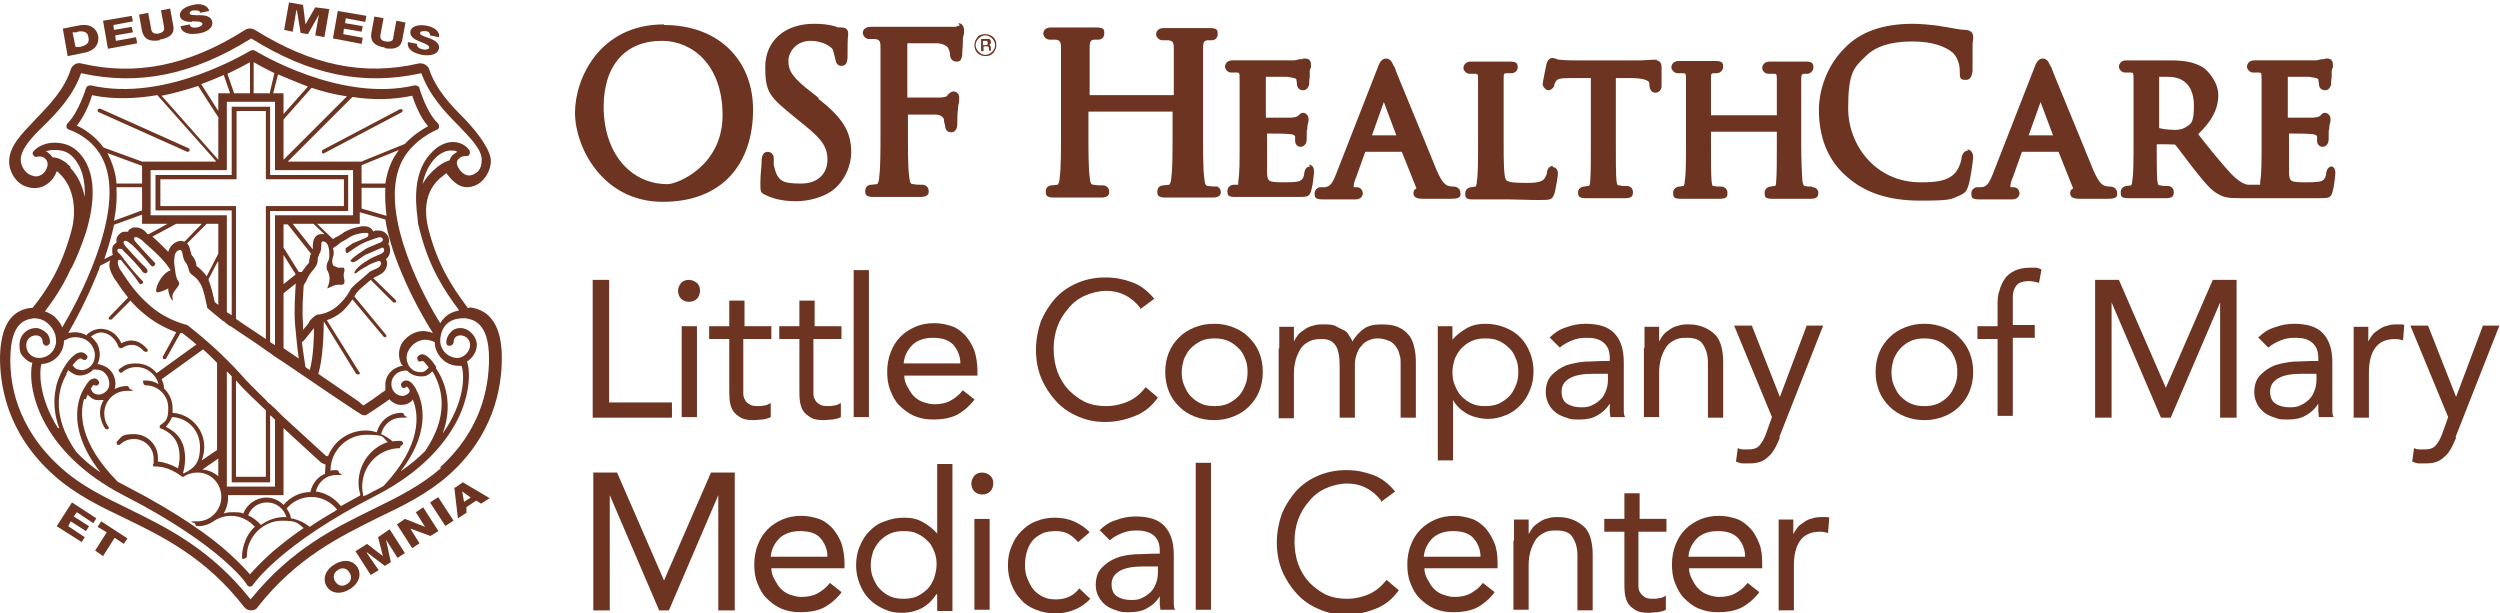 <?xml version="1.0" encoding="UTF-8"?>
<svg xmlns="http://www.w3.org/2000/svg" version="1.1" viewBox="0 0 410 100.6">
  <defs>
    <style>
      .cls-1 {
        fill: #6d3421;
      }
    </style>
  </defs>
  <!-- Generator: Adobe Illustrator 28.7.2, SVG Export Plug-In . SVG Version: 1.2.0 Build 154)  -->
  <g>
    <g id="Layer_1">
      <g id="clear_space">
        <g>
          <path class="cls-1" d="M30.8,24.9s0,0-.1,0l-14.5-6.5c-.2,0-.2-.3-.2-.4s.3-.2.4-.2l14.5,6.5c.2,0,.2.3.2.4,0,.1-.2.2-.3.2Z"/>
          <path class="cls-1" d="M53.1,25.2c-.1,0-.2,0-.3-.2,0-.2,0-.3.1-.4l12.7-6.7c.2,0,.3,0,.4.1s0,.3-.1.4l-12.7,6.7c0,0,0,0-.1,0Z"/>
          <polygon class="cls-1" points="15.3 85.8 15.8 85 11.8 82.4 9.3 86.3 13.4 88.9 13.9 88.1 11.2 86.3 11.6 85.5 14.1 87.1 14.6 86.3 12.1 84.7 12.6 84 15.3 85.8"/>
          <polygon class="cls-1" points="16 86.4 17.5 87.3 15.6 90.3 16.9 91.2 18.8 88.2 20.3 89.2 20.9 88.3 16.6 85.5 16 86.4"/>
          <polygon class="cls-1" points="59.5 6.2 56.3 5.6 56.4 4.7 59.3 5.2 59.5 4.3 56.6 3.8 56.7 3 59.9 3.6 60.1 2.6 55.4 1.8 54.6 6.3 59.3 7.2 59.5 6.2"/>
          <path class="cls-1" d="M26.2,6.5c1.8-.3,2.5-1.1,2.2-2.4l-.5-2.7-1.5.3.5,2.7c.1.6-.1.9-.9,1.1-.7.1-1.1-.1-1.2-.7l-.5-2.7-1.5.3.5,2.7c.3,1.3,1.2,1.8,2.9,1.5Z"/>
          <path class="cls-1" d="M13.6,8.7c1.8-.3,2.7-1.3,2.5-2.8-.3-1.4-1.5-2.1-3.3-1.7l-2.5.5.8,4.5,2.5-.5ZM12.7,5.2c1.1-.2,1.7.1,1.8.9.2.9-.2,1.3-1.4,1.6h-.7c0,.1-.5-2.4-.5-2.4h.7Z"/>
          <path class="cls-1" d="M63.1,7.9c1.8.3,2.7-.2,2.9-1.5l.5-2.7-1.5-.3-.5,2.7c0,.6-.4.8-1.2.7s-1-.5-.9-1.1l.5-2.7-1.5-.3-.5,2.7c-.2,1.3.4,2.1,2.2,2.4Z"/>
          <polygon class="cls-1" points="22.5 7.1 22.3 6.1 19 6.7 18.9 5.8 21.8 5.3 21.6 4.4 18.7 4.9 18.6 4.1 21.8 3.5 21.6 2.6 16.9 3.4 17.7 8 22.5 7.1"/>
          <path class="cls-1" d="M31.4,3.5c.9,0,1.7,0,1.8.4,0,.3-.4.5-.9.6-.6.1-1.1,0-1.2-.5l-1.5.3c.2,1.2,1.5,1.4,2.9,1.2,1.3-.2,2.5-.8,2.3-2-.2-.8-1.1-1-1.9-1-.9,0-1.8,0-1.8-.3,0-.3.3-.5.7-.5.5,0,1,0,1,.4l1.5-.3c-.2-1-1.5-1.3-2.6-1-1.1.2-2.3.8-2.2,1.8.1.8,1.1,1,2,1Z"/>
          <polygon class="cls-1" points="48.6 1.7 48.7 1.7 49.3 5.4 50.5 5.6 52.3 2.4 52.3 2.4 51.7 5.8 53.2 6.1 54 1.5 51.7 1.2 50.1 4 50.1 4 49.7 .8 47.4 .4 46.6 4.9 48 5.2 48.6 1.7"/>
          <polygon class="cls-1" points="62 88.1 62.8 91.2 62.8 91.2 60.2 89.2 58.3 90.4 60.8 94.3 62.1 93.5 60.1 90.6 60.2 90.6 63.1 92.8 64.1 92.2 63.3 88.5 63.3 88.5 65.2 91.5 66.4 90.7 63.9 86.8 62 88.1"/>
          <polygon class="cls-1" points="68.2 84 69.7 86.4 69.7 86.4 66.4 85.1 65.1 86 67.6 89.9 68.8 89.1 67.3 86.7 67.3 86.7 70.6 87.9 71.9 87.1 69.4 83.2 68.2 84"/>
          <rect class="cls-1" x="71.7" y="81.6" width="1.6" height="4.6" transform="translate(-34.1 53.2) rotate(-33.1)"/>
          <path class="cls-1" d="M74.5,79.9l.6,5.1,1.4-.9v-.9c-.1,0,1.6-1.1,1.6-1.1l.8.5,1.4-.9-4.4-2.6-1.3.9ZM75.8,80.6l1.4,1-1.1.7-.3-1.7h0Z"/>
          <path class="cls-1" d="M54.8,92.6c-1.6,1-1.9,2.5-1.2,3.6.7,1.1,2.2,1.4,3.8.4,1.6-1,1.9-2.5,1.2-3.6-.7-1.1-2.2-1.4-3.8-.4ZM56.9,95.8c-.8.5-1.5.2-1.9-.4-.4-.6-.4-1.4.4-1.9.8-.6,1.6-.2,1.9.4.4.6.4,1.4-.4,1.9Z"/>
          <path class="cls-1" d="M69.2,9c1.3.2,2.6,0,2.8-1.1.1-.8-.7-1.3-1.5-1.6s-1.7-.5-1.6-.9c0-.3.5-.3.8-.3.5,0,.9.3.8.7l1.5.3c.2-1-.9-1.7-2.1-1.9-1.1-.2-2.5,0-2.6,1-.1.8.7,1.3,1.5,1.6.8.3,1.6.6,1.6,1,0,.3-.6.4-1,.3-.6-.1-1.1-.4-1-.9l-1.5-.3c-.2,1.2.9,1.8,2.3,2.1Z"/>
          <path class="cls-1" d="M77,50.5h-.3s-.2-.3-.2-.3c-2.3-3.1-4.7-6.7-6.2-12.5-.7-2.7-.9-6.5,2.4-8.9l.5-.4.4.5c.5.6,1.9,2.4,4.1,1.6,1.6-.5,2.8-2.4,2.8-4.1s-2-4.5-4.3-6.9c-2.2-2.2-4.7-4.8-5.8-8.1-.2-.7-1-1.1-1.7-1-9.1,2.1-17.6.3-26.9-5.5-.5-.3-1.1-.3-1.6,0-9.3,5.9-17.9,7.6-26.9,5.5-.7-.2-1.5.3-1.7,1-1.1,3.4-3.6,5.9-5.8,8.2-2.3,2.4-4.3,4.4-4.3,6.9,0,1.8,1.2,3.6,2.8,4.1,1.1.4,2.2.3,3.1-.2,1.1-.6,1.7-1.7,1.9-2.3.1,0,.3.2.4.3,2.7,2.5,2.8,6.6,2,9.5-1.7,6.2-4,9.6-6.2,12.4l-.2.2h-.3C1.8,50.9.1,53.5,0,58.6c0,4.2.9,12.3,8.9,19.4,3.5,3.1,7.4,5,11.6,7,6.2,3,13.3,6.5,19.5,14.5.3.4.7.6,1.2.6h0c.5,0,.9-.2,1.1-.6,6.4-8.1,13.5-11.5,19.7-14.6,4.2-2,8.1-3.9,11.6-7,7.2-6.4,8.7-14,8.7-19.2,0-5.1-1.8-7.9-5.3-8.3ZM74,25.7c-.1.2-.2.4-.3.6-.6.2-1,.4-1.3.6l-.7.5c-1,.8-1.8,1.7-2.4,2.8.3-1.6,1-3.2,2.2-4.4.9-.8,1.8-1.2,2.7-1.1.3,0,.5,0,.8.2-.3.2-.7.4-1,.8ZM11.6,27.4s0,0,0,0c0,0-.2-.2-.4-.4h-.1c0-.2-.2-.3-.4-.4-.5-.4-1.3-.8-2.1-.8-.1-.2-.3-.4-.5-.6-.2-.2-.4-.3-.6-.4.4-.1.8-.2,1.3-.2.7,0,1.9,0,2.9.9,1.8,1.7,2.3,4.2,2.2,6.8-.4-2-1.3-3.7-2.4-4.8ZM7.2,51.3c1.5-2,3-4.1,4.4-7.2.2-.2.4-.7.9-1.8.4-.9,1-2.4,1.6-4.2,1.3-4.3,2.1-10.1-1.5-13.4-1-.9-2.3-1.3-3.7-1.3-1.4,0-2.7.6-3.4,1.4-.2.2-.2.5,0,.7.1.2.4.3.6.2,0,0,.8-.2,1.3.3.6.6.5,1.3,0,2.1-.2.2-.4.5-.7.6-.5.3-1,.3-1.7,0-.8-.3-1.6-1.4-1.6-2.5,0-1.7,1.7-3.6,3.8-5.6,2.3-2.3,4.8-4.9,6.1-8.6,9.4,2.1,18.3.3,27.9-5.7,9.6,6,18.4,7.8,27.9,5.7,1.3,3.6,3.8,6.3,6.1,8.6,2,2.1,3.8,3.9,3.8,5.6s-.8,2.2-1.6,2.5c-.7.2-1.2,0-1.8-.6,0,0,0,0,0,0,0,0-1.1-1.2-.5-1.9.5-.7,1.3-.6,1.3-.6.2,0,.5,0,.6-.3s.1-.5,0-.6c-.5-.8-1.4-1.3-2.4-1.4-1.2-.1-2.5.4-3.6,1.5-3.1,2.9-3,7.6-2.5,11.1,0,.7.2,1.4.4,2.1,1.5,5.9,4,9.7,6.4,12.9-1,.2-1.8.6-2.4,1.2-.3.3-.5.6-.7.9-2.1-3.3-10.2-17.6-6.5-26.1,1.7-3.9,5.9-5.6,5.9-5.6.2,0,.4-.3.4-.5,0-.2,0-.4-.2-.6-1.9-1.8-3-5.7-3-5.7,0-.3-.4-.5-.8-.5-12.3,2.9-26-5.6-26.2-5.7-.2-.1-.5-.1-.7,0-.1,0-13.8,8.6-26.2,5.7-.3,0-.7.1-.8.5,0,0-1.2,3.9-3,5.7-.2.2-.2.4-.2.6,0,.2.2.4.5.5,0,0,3.9,1.2,5.6,5.1,3.8,8.5-4.7,23.8-6.8,27.3-.2-.6-.6-1.1-1-1.5-.5-.6-1.2-.9-2-1.2h0ZM71.5,60.1c-.6-.9-1.4-1.9-2.2-2-.3,0-.6.1-.8.4-.2.2,0,.5.1.7s.5,0,.7,0c.2,0,.6.5,1,1.1-.3.3-.6.6-.9.7-.5.1-1,0-1.5-.2-1.2-.7-1.6-2.3-.8-3.5.5-.8,1.2-1.3,2-1.5.8-.2,1.5,0,2.2.3,0,2.1,1.8,3.9,3.9,3.9h0c.2,0,.3,0,.5,0,.6,1.9.3,6.3-3.1,11.1,2.1-5.7-.4-9.7-1.1-10.7ZM59,81.3c-1.1.6-2.2,1.2-3.1,1.7-1-1.3-2.5-2.2-4.1-2.4.4-1.6,1.7-2.7,3.4-2.7s.4-.2.4-.4-.2-.4-.4-.4c-.4,0-.7,0-1,.1,0-3.3,2.7-5.9,5.9-5.9s2.5.4,3.5,1.2c-2.8.9-4.8,3.6-4.8,6.7,0,.7.1,1.3.3,1.9ZM9.5,70.2c-3.1-4.9-3.1-9.2-2.7-10.5,2.1-.1,3.7-1.8,3.7-3.9s0,0,0,0c0,0,.1,0,.2,0,.7-.5,1.6-.6,2.5-.4s1.6.7,2,1.5c.7,1.2.4,2.8-.8,3.5-.5.3-1,.4-1.5.2-.4,0-.7-.3-1-.7.5-.6.9-1.1,1.3-1.1,0,0,.2,0,.3.1.2.2.5.2.7,0,.2-.2.2-.5,0-.7-.3-.3-.7-.5-1.1-.4-1.3.2-2.6,2.4-2.9,3h0c0,0,0,0,0,0h0c-.4.8-.9,1.8-1.1,3.2-.3,1.6-.3,3.7.6,6.2ZM10.9,61.3s0,0,0,0c0-.1.1-.3.2-.4,0,0,0-.1.1-.2.4.4.8.6,1.3.8.7.2,1.6,0,2.2-.4.2-.1.4-.3.6-.5.6,0,1.2,0,1.7.4.5.4.8.9.9,1.6.2,1-.5,1.9-1.5,2.1-.4,0-.7,0-1-.2-.3-.2-.4-.5-.5-.8.2-.3.4-.6.5-.6.2.2.5.2.7,0,.2-.2.2-.5,0-.7-.2-.3-.5-.4-.8-.3-.5,0-1,.7-1.4,1.4-.6.9-3.6,6.1,2.6,14-1.6-1.1-2.9-2.2-4-3.4-4.3-6.1-2.8-10.7-1.6-12.7ZM14.1,65.5s0,0,0,0c0-.3.2-.5.3-.8.1.2.3.3.5.5.5.4,1.1.5,1.7.4.1,0,.3,0,.4,0-.4.6-.6,1.4-.6,2.1s.3,1.8.8,2.5c0,.1.2.2.3.2s.1,0,.2,0c.2-.1.2-.4,0-.5-.4-.6-.6-1.3-.6-2.1,0-2,1.6-3.7,3.7-3.7s.4-.2.4-.4-.2-.4-.4-.4c-.7,0-1.4.2-2,.5.1-.4.2-.8.1-1.3-.1-.9-.6-1.7-1.3-2.2-.5-.3-1-.5-1.6-.6.5-1,.5-2.3-.1-3.4-.3-.4-.6-.8-1-1.1.8-.6,1.6-.8,2.2-.6,1.7.4,2.3,2.2,2.3,2.2,0,.1.1.2.3.3.1,0,.3,0,.3,0,0,0,1.9-1.5,3.6.5,0,0,.2.1.3.1s.2,0,.2,0c.2-.1.2-.4,0-.5-1.7-2-3.5-1.3-4.2-.9-.3-.7-1.1-2-2.7-2.3-.9-.2-1.9,0-2.9.8,0,0,0,.1-.1.2-.3-.2-.7-.3-1-.4-.7-.2-1.3-.1-2,0,1-1.7,3-5.4,4.7-9.6.2-.5.4-.9.5-1.4,0,0,0,0,0,0l1.7-.9c-.3.6-.2,1.5.4,2.5h0c.2.5.5.8.7,1.1.5.8,1.1,1.6,1.8,2.5l-3.1,3.2c-.1.1-.1.3,0,.4,0,0,.1,0,.2,0s.2,0,.2,0l3.1-3.1c.6.7,1.4,1.5,2.4,2.3,1.8,1.5,3.8,2.4,5.1,2.9l-2.2,4c0,.1,0,.3.1.4,0,0,0,0,.2,0,.1,0,.2,0,.3-.2l2.3-4.1c.2,0,.3,0,.4.1.4.3,1.2.9,2.2,1.8l-6.5,4.7c-.8-1-2-1.6-3.4-1.6s-1.9.3-2.7.9c-.2.1-.2.4,0,.5.1.2.4.2.5,0,.6-.5,1.4-.8,2.3-.8,1.7,0,3.2,1.2,3.6,2.8-.6-.4-1.4-.6-2.1-.6s-.4.2-.4.4.2.4.4.4c2,0,3.7,1.6,3.7,3.7s-.5,2.2-1.4,2.9c0,0,0,0,0,0,0,0,0,0,0,.2h0s0,0,0,0c0,0,0,.1,0,.2,0,0,0,0,0,0,0,0,0,0,0,0,0,0,0,0,0,0s0,0,0,0c0,0,0,0,0,0,0,0,2.1.6,2.9,2.6.6,1.6.3,3.3.1,4-1.1-.6-2.2-1-3.3-1.1,0-.2,0-.4,0-.6,0-2.2-1.8-3.9-3.9-3.9s-2,.4-2.8,1.2c-.1.1-.1.4,0,.5.1.1.4.1.5,0,.6-.6,1.4-.9,2.3-.9,1.7,0,3.2,1.4,3.2,3.2s0,.6-.1.9c0,.1,0,.2,0,.3s.2.1.3.1c1.5,0,2.9.5,4.5,1.7,0,0,.1,0,.2,0s0,0,0,0,0,0,0,0c0,0,0,0,0,0t0,0c.7-.5,1.5-.7,2.3-.7,2.2,0,3.9,1.8,3.9,4s-1.8,4-3.9,4-.4.2-.4.4.2.4.4.4c1,0,1.9-.3,2.6-.8h0c.9-.6,1.9-.9,2.9-.9,1.5,0,2.9.7,3.9,1.8-.7.6-1.3,1.5-1.6,2.4-.3.8-.5,1.6-.5,2.4s.2.4.4.4.4-.2.4-.4c0-.7.1-1.5.4-2.1.9-2.2,3-3.7,5.4-3.7s2.5.4,3.5,1.2c-2.2,1.5-3.9,2.9-5.1,3.9-1.9,1.7-3.1,3-3.7,3.7-.6-.7-1.8-2-3.7-3.7-2.8-2.5-8-6.3-16.3-10.6-.6-.3-1.1-.6-1.7-.9-6.4-6.5-6.2-11.3-5.5-13.6ZM66.1,60c-.6,0-1.1.3-1.6.6-.7.5-1.2,1.3-1.3,2.2,0,.4,0,.8,0,1.2-.2.2-.5.3-.7.5-.8.6-1.8,1.3-2.9,2l-.5-.4h0s-.2-.2-.2-.2l-6.7-4.6c.8-2.5.9-7.2.9-8.6l5.3,8.6c0,0,.2.1.3.1s.1,0,.2,0c.1,0,.2-.3,0-.4l-5.3-8.5c.7-.2,1.5-.6,2.4-1.3h0s0,0,0,0c.8-.7,1.4-1.5,1.8-2.1l5.1,6.1c0,0,.2.1.2.1s.1,0,.2,0c.1-.1.1-.3,0-.4l-5.2-6.3c.1-.2.3-.4.4-.6.4-.5,1-1,1.6-1.5.2-.2.5-.4.7-.6l3.7,3.7c0,0,.1,0,.2,0s.2,0,.2,0c.1-.1.1-.3,0-.4l-3.7-3.6c.1,0,.2-.1.4-.2.6-.3,1.4-.6,1.7-1.4h0s0,0,0,0c.3-.7.2-1.2,0-1.5.6-.5.8-1.2.6-2,0-.1,0-.3-.2-.4,0-.2.1-.3.1-.5h0c0-.4,0-.8-.4-1.2-.3-.4-.8-.6-1.4-.6s-.2,0-.3,0c-.1,0-.3,0-.5.2,0-.2-.2-.3-.2-.4-.2-.2-.6-.5-1.2-.5s-.6,0-.9.1c-1.1.2-1.8.5-2.3.8,0,0-.2,0-.3.2-.6.4-1,.6-1.2.7h0c-.1,0-.3.2-.5.3l-2.6-2.5h7v-1.9l4.2,1.2c.4,2.6,1.3,5.5,2.6,8.6,2.3,5.6,5.2,10,5.2,10,0,0,0,0,0,0,0,0,0,0,0,0-.8-.3-1.7-.4-2.5-.2-1.1.3-2,1-2.6,1.9-.6,1.1-.6,2.3-.1,3.4ZM49.8,55.9h0c0,0,1.7-2.1,1.7-2.1h0c0,0,0-.2,0-.2,0,0,0,0,0,0,0,1.7-.1,5-.7,7.1l-.7-.5s0,0,0,0c0,0-.3-1.8-.6-4.1ZM50.7,52.9l-1,1.2c0-.3,0-.6,0-1-.2-2.1,0-4.6.1-6.2h0c0-.2.2-.4.3-.6.2-.3.3-.6.4-.8.6-1.1,1.1-1.4,1.4-2,.1-.2.2-.5.2-.8,0-.3,0-.5.2-.8,0-.1,0-.2.1-.3.5-.7.1-2,.5-2,0,0,0,0,.1,0,.6,0,1.1.7,1,2.6,0,.6-.6.9-.4,2,1,1.6,0,2.9.1,3.1.6-.2,1-.6,1.8-.6s.3,0,.5,0c.4,0,.5-.2.5-.6,0-.4-.3-.8,0-1.7,0-.2,0-.3-.1-.5-.3,0-.6,0-.8,0s-.1,0-.2,0c-.2-.2-.8-.2-.8-.5-.1-.2-.2-.6,0-1.2.3-.8,0-1.5,0-1.5,0,0,.3-.2.6-.4h0c.2-.1.4-.3.5-.4h0c.1,0,.2-.2.3-.2.2-.1,1.4-.8,1.5-.9.5-.3,1.4-.5,2-.6.2,0,.4,0,.6,0s.4,0,.3.4c0,.3-.6.5-.9.6-.6.3-1,.4-1.4.6-.2,0-1.2.8-1.4.9-.1.6,0,.8.3.8.7-.5,1.7-1.2,2.3-1.5.3-.2,2.6-1.1,3-1.1,0,0,0,0,0,0,.3,0,.5.2.5.4,0,.3-.4.5-1,.7h0c-.6.3-1.4.5-2.1,1-.4.3-1.6,1-2.2,1.7,0,.2.2.3.4.3.2,0,.5-.2.7-.3.5-.4.9-.6,1.3-.9,0,0,2.1-.9,2.8-1.2,0,0,0,0,0,0,.3,0,.5.6,0,.9-.4.3-1.6.6-2.4,1.2-.4.2-2.1,1.3-2.2,2.1,0,0,0,0,.1,0s.1,0,.2,0c.6-.5,1.1-.8,1.7-1.1.2-.2,1.1-.6,1.4-.7.2,0,.4-.2.6-.2.3,0,.5.2.3.7-.2.5-1.2.7-1.8,1.1-.9.9-2.2,1.8-3,2.7-.5.9-1.1,1.9-2.4,3-1.6,1.3-3.2,1.3-3.2,1.3-.4.2-1,.7-1.4,1.3ZM48.5,46.6c-.1,1.6-.3,4.4-.1,6.7.2,2.2.4,4.2.6,5.5l-2.5-1.7v-9l2-1.6ZM46.5,46.5v-4.7l2,3.2-2,1.6ZM46.5,40.7v-3.9h.7l3.8,4.8c-.2.4-.2.8-.3,1.1,0,.1,0,.3,0,.3,0,.1-.2.3-.3.4-.3.3-.5.7-.9,1.2-.2,0-.4,0-.5,0l-2.5-4ZM48,36.7h3.4l1.8,1.7c0,0-.2,0-.3,0s-.3,0-.4,0c-1.1.2-1.2,1.4-1.2,1.9,0,.2,0,.5,0,.6l-3.3-4.2ZM63.4,35.4l-4.1-1.2v-3.4h3.9c-.1,1.4,0,3,.2,4.7ZM63.3,30.1h-4v-3l6.1-2.5c-.4.6-.9,1.3-1.2,2-.5,1.1-.8,2.2-1,3.5ZM59.4,26.5h-12.2l10.6-10.6c3.2.5,6.5.5,9.8-.2.4,1.1,1.2,3.4,2.6,5-.9.5-2.4,1.4-3.8,2.9l-6.9,2.8ZM46.5,26.2v-6.6l4.6-5.2c1.8.6,3.7,1.1,5.8,1.4l-10.4,10.4ZM46.5,18.6v-3.3h-1.7l.8-3.1c1.4.6,3.1,1.3,4.9,2l-4,4.5ZM44.1,15.3h-2.5v-5.1c.7.4,1.8,1,3.4,1.8l-.8,3.4ZM45.1,16.7v11.2h12.8v7.4h-12.8v21.3c-.3-.2-.5-.3-.8-.5v-21.5h12.8v-5.9h-12.8v-11.2h-6.3v11.2h-12.5s0,5.8,0,5.8h12.5v17.2l-.8-.5v-15.9h-12.5v-7.4h12.5s0-11.2,0-11.2h7.8ZM38,33.8h-11.7v-4.4h11.8s.7,0,.7,0v-11.2h4.8v11.2h12.8v4.4h-12.8v21.8c-1.5-1-2.8-1.9-3.6-2.4l-1.3-.9h0v-18.5h-.7ZM33.9,45.3c-.5-.7-1-1.1-1.3-1.4-.1-.1-.3-.2-.4-.3,0,0,0-.2,0-.3-.1-.4-.3-1-.8-1.5,0-.1-.1-.5-.2-.7,0-.3-.2-.8-.5-1.2l3.2-3.2h1.9v4.9l-1.9,3.7ZM35.8,43v7c-.3-.2-.5-.4-.6-.5-.2-1-.6-2.6-1-3.6,0,0,0,0,0-.1l1.5-2.9ZM30.2,39.6c-.2,0-.3-.1-.5-.1h0c-.6,0-1.1.3-1.5.7-.3.3-.5.7-.6,1.1-.4-.4-.8-.8-1.3-1.3-.6-.6-1-.9-1.3-1.2l3.9-2.1h4.2s-2.8,2.9-2.8,2.9ZM41,15.3h-2.6l-1.1-3.2c1.7-.8,3-1.5,3.7-1.9v5.1ZM37.7,15.3h-1.9v2.9l-2.8-4.4c1.3-.5,2.6-1,3.7-1.5l1,2.9ZM35.8,19.4v6.8l-9.3-10.5c2.1-.4,4.1-1,6-1.6l3.4,5.3ZM35.4,26.5h-12.1s0,0,0,0l-6.3-2.3c-1.5-2-3.3-3.1-4.4-3.6,1.3-1.6,2.2-3.9,2.5-5,1.8.4,3.5.5,5.3.5s3.6-.2,5.4-.5l9.6,10.8ZM23.3,27.3v2.8h-4.2c-.1-1.5-.5-2.8-1-4-.2-.3-.3-.7-.5-1l5.7,2.1ZM19.1,30.7h4.2v3.8l-4.6,1.7c.4-2,.5-3.8.4-5.5ZM18.6,36.9l4.7-1.7v1.5h4.2s-3.1,1.7-3.1,1.7h-.2c-.6-.8-1.3-1.1-1.9-1.1s-.6,0-.8.2c-.2,0-.4.2-.5.5-.1,0-.3,0-.4,0-.3,0-.6,0-.9.3-.3.2-.6.6-.6,1,0,.2,0,.3,0,.5,0,0,0,0,0,0-.4.2-.7.6-.7,1.1,0,.3,0,.6.1.9l-1.4.7c.7-2,1.2-3.8,1.6-5.6ZM33,75.7c.3-.7.5-1.5.5-2.4,0-3-2.3-5.4-5.2-5.6,0-.3,0-.5,0-.8,0-1.3-.6-2.4-1.4-3.2,0-.5-.2-1.1-.4-1.5l6.8-4.9c.7.6,1.5,1.4,2.3,2.2v14.3l-2.8,1.9ZM35.8,75.2v2.9c-.7-.6-1.6-1-2.6-1.1l2.6-1.8ZM30,72.9c-.6-1.7-2-2.5-2.8-2.9.4-.5.8-1,1-1.6,2.6.1,4.6,2.2,4.6,4.9s-1,3.5-2.6,4.3c0,0,0,0,0,0,0,0,0,0-.2,0,.2-.6.7-2.7,0-4.7ZM44.3,79v-10.9c.3.2.5.5.8.7v11h-7.9v-18.9c.3.3.5.5.8.8v17.4h6.4ZM38.7,78.2v-15.8c1.2,1.4,3,3.1,4.9,4.9v10.9s-4.9,0-4.9,0ZM37.4,81.2h9.1v-11c3.2,3,6,5.5,6.2,5.7l.7.3c0,.4-.1.9-.1,1.3s0,.2,0,.2c-1.2.5-2.1,1.6-2.4,3-1.7,0-3.3.8-4.4,2.1-.7-.7-1.7-1.2-2.8-1.2-1.7,0-3.2,1.1-3.8,2.6-.5-.2-1.1-.2-1.6-.2s-1,0-1.6.2c.4-.7.7-1.6.7-2.5,0-.2,0-.4,0-.5ZM46.9,84.8c0,0-.2,0-.3,0-1.4,0-2.7.5-3.8,1.3-.6-.7-1.3-1.2-2.1-1.6.5-1.3,1.7-2.1,3.1-2.1,1.5,0,2.8,1,3.2,2.5ZM47.7,84.9c-.1-.6-.4-1.1-.7-1.5,1-1.2,2.5-1.9,4.1-1.9s3.2.8,4.2,2.1c-1.7,1-3.2,1.9-4.5,2.8-.9-.7-1.9-1.2-3.1-1.4ZM65.7,73.1c.2,0,.4-.2.4-.4s-.2-.4-.4-.4c-.4,0-.9,0-1.3.1-.6-.5-1.2-.9-1.9-1.2.4-1.6,1.7-2.7,3.4-2.7s.4-.2.4-.4-.2-.4-.4-.4c-2,0-3.6,1.3-4.1,3.2-.6-.2-1.2-.3-1.8-.3-2.8,0-5.2,1.7-6.2,4.2-.2,0-.3,0-.3,0,0,0-3.4-3.1-7.1-6.5-.5-.5-.9-.9-1.4-1.4-.3-.2-.5-.5-.8-.7s-.4-.4-.6-.6c-1.6-1.6-3.1-3-4.1-4.2-.7-.8-1.6-1.7-2.4-2.5h0c-3.1-3.1-6.4-5.6-6.4-5.6,0,0-3.2-.7-5.9-3-2.7-2.3-3.8-4.2-5.1-6.1,0,0-.6-1-.3-1.5,0,0,0-.1.2-.1s.3,0,.6.5c.5.6,1.9,2.2,2.6,3.3,0,.1.2.2.3.2.3,0,.5-.4.3-.5-2.1-2.1-3.7-4.5-3.8-4.5s-.6-.5-.2-.8c0,0,.2,0,.3,0,.3,0,.5.2.6.4,2.4,2.3,3.1,3.4,3.1,3.4,0,0,.2.2.4.2s.2,0,.3-.1c.2-.2,0-.6-.1-.7-1.2-1.1-3.4-3.6-3.4-3.6,0,0-.6-.7-.2-.9,0,0,.1,0,.2,0,.3,0,.7.4,1,.6.3.3,1.5,1.4,3.2,3.5,0,0,.2.1.2.1.3,0,.6-.4.4-.6-.3-.3-3.2-3.4-3.3-3.6-.1-.3-.2-.5,0-.6,0,0,.1,0,.2,0,.3,0,.6.2,1.1.6l.4.4h0s2.8,2.3,3.9,4c.1.2.2.3.3.4-1.8.7-2.7,3.4-2.3,3.6.4.2,1.9-.6,1.9-.6-.1,1.1,1,2.7.7,1.6-.3-1.1,1.5-2,1-2.7-.5-.6-.6-2-.6-2.1h0c-.1-.5-.2-1.4-.1-1.7,0-1,.5-1.4,1-1.4h0c0,0,.1,0,.2.2.2.4.2,1.3.6,1.8.5.5.5,1.4.8,1.8.5.5,1.1.7,1.7,1.8.5.7,1.1,3.9,1.1,3.9,0,0,.9.8,2.4,2,0,0,.2.2.3.2.2.1.3.3.5.4h0c.2.2.5.4.8.5h0c.2.2.5.3.7.5h0c.2.1.4.3.6.4.9.6,2.6,1.7,4.4,3,.2.1.4.3.6.4.3.2.5.4.8.6.5.3.9.6,1.4.9h0c4,2.7,8.1,5.5,8.1,5.5l3.6,2.4,1.1.7c.1,0,.2.1.4.1s.2,0,.3,0c1.3-.8,2.4-1.6,3.3-2.2.2-.2.4-.3.6-.4.4.5,1,.8,1.6.9.6,0,1.2,0,1.7-.4.2-.1.4-.3.5-.5,0,0,0,.2.1.3,0,0,0,0,0,0,.8,2.1,1.5,7.1-4.9,13.9-.5.3-1.1.6-1.7.9-.5.3-1.1.6-1.6.8-.1-.5-.2-1-.2-1.6,0-3.5,2.8-6.3,6.2-6.3ZM68.3,63.9c-.4-.7-1-1.5-1.6-1.5-.2,0-.6,0-.9.5-.1.2,0,.5.2.7.2.1.5,0,.7-.2,0,0,0,0,0,0,.1,0,.3.3.5.6,0,.3-.2.6-.5.7-.3.2-.6.3-1,.2-1-.2-1.6-1.1-1.5-2.1,0-.6.4-1.2.9-1.6.5-.3,1.1-.5,1.7-.4.2.2.4.4.6.5.7.4,1.5.5,2.2.4.5-.1.9-.4,1.3-.8.2.3.4.6.5.9h0c1.1,2.2,2.2,6.5-1.7,12.2-1.1,1.1-2.4,2.2-4,3.3,5.6-7.3,3.2-12.3,2.5-13.5ZM72.4,76.7c-3.3,2.9-7.1,4.8-11.2,6.8-6.3,3.1-13.4,6.5-20.1,14.8-6.5-8.2-13.6-11.7-19.9-14.8-4.1-2-7.9-3.8-11.2-6.8-7.5-6.7-8.4-14.2-8.3-18.1.1-5.9,2.6-6.2,3.8-6.4h.1s0,0,0,0h0c1,0,1.9.4,2.5,1.1.7.7,1.1,1.6,1.1,2.6,0,1.5-1.2,2.8-2.8,2.8h0c-.6,0-1.1-.2-1.5-.6s-.6-.9-.6-1.5c0-.9.7-1.6,1.6-1.6h0c.3,0,.6.1.8.3.2.2.3.5.3.8s.3.6.6.6.6-.3.6-.6c0-.6-.2-1.2-.7-1.6s-1-.7-1.6-.7h0c-1.5,0-2.7,1.2-2.7,2.7s.3,1.7.9,2.3c.3.3.7.6,1.2.7-.9,3.7.9,14.5,15.1,21.8,8.2,4.2,13.2,7.9,16,10.3,3,2.6,4.1,4.2,4.1,4.3.1.2.3.3.5.3s.4-.1.5-.3c0,0,4.4-6.6,20.1-14.6,8.2-4.2,11.9-9.3,13.6-12.8,1.8-3.8,2-7.3,1.4-9.2.9-.6,1.6-1.6,1.6-2.8s-1.2-2.7-2.7-2.7h0c-.6,0-1.2.2-1.6.7-.4.4-.7,1-.7,1.6s.3.6.6.6h0c.3,0,.6-.3.6-.6s.1-.6.3-.8c.2-.2.5-.3.8-.3h0c.9,0,1.6.7,1.6,1.6s-.9,2.1-2.1,2.1h0c-1.5,0-2.8-1.3-2.8-2.8,0-1.1.4-2.1,1-2.7.7-.7,1.6-1,2.8-1,0,0,0,0,0,0s0,0,0,0h.4c1,.2,3.8.5,3.8,6.6,0,4.9-1.4,11.9-8.1,17.9Z"/>
        </g>
        <g>
          <path class="cls-1" d="M108.9,4c-10.6,0-14.6,8.9-14.6,14.5s4.5,14.6,14.4,14.6,14.8-6.4,14.8-15.1c0-8.3-5.8-13.9-14.6-13.9ZM108.6,6.7c4.8,0,9.9,3.8,9.9,12.2s-7.5,11.3-9,11.3c-6.2,0-10.5-5.2-10.5-12.7,0-6.8,3.6-10.8,9.5-10.8Z"/>
          <path class="cls-1" d="M134.3,16.1l-1-.8c-3.4-2.6-4-3.7-4-5.3s1.4-3.3,3.6-3.3,3.6,1.1,3.7,1.5c.1.3.3,1.1.4,1.5.1.9.6,1.1,1,1.1.7,0,1-.5,1-1.6,0-1.8,0-2.9.1-3.4,0-.2,0-.3,0-.3,0-.2,0-1-1.1-1s-.4,0-1.1-.2c-1.1-.3-2.2-.4-3.4-.4-4.8,0-8,2.8-8,7.1s.8,4.9,4.8,8.2l1.6,1.3c3,2.4,3.8,3.7,3.8,5.7s-1.3,3.9-4.3,3.9-3.9-.3-4.5-3c0-.4,0-.9,0-1.1,0-1-.8-1.1-1-1.1-.4,0-.9.2-1,1.3v.4c0,.7-.2,1.9-.2,3.4s0,1.6.9,2h0c1.4.7,3.1,1,5,1s4.2-.6,5.7-1.6c2.4-1.7,3.3-4.5,3.3-6.4,0-3.4-1.4-5.7-5.4-8.8Z"/>
          <path class="cls-1" d="M157.4,4.2c-.3,0-.5.1-.6.2,0,0,0,0-.1,0-.2,0-.6,0-.9,0h-.4c-.6,0-5.4,0-7.5,0h-2.5c-.8,0-1.7,0-2.6,0-1.2,0-1.3.8-1.3,1,0,.5.5,1,1,1s.8,0,1,0c.7.1.9.3.9,1.3,0,1.1,0,2.1,0,7.5v6.2c0,3.3,0,6.1-.2,7.5,0,.6-.2,1.3-.4,1.3-.3,0-.7.1-.9.1-.7,0-1,.5-1,1s0,1,1.3,1,2.1,0,2.9,0c.3,0,.5,0,.6,0s.2,0,.4,0c.8,0,2.4,0,3.9,0s1.3-.9,1.3-1c0-.5-.4-1-1-1s-1,0-1.5-.1c-.4,0-.6-.1-.7-1.3-.2-1.4-.2-4.3-.2-7.5v-2.6c2.5,0,4.2,0,4.7,0,1,.1,1.2.7,1.2.8,0,.3.1.7.2,1h0c0,.7.4,1.1,1,1.1s1-.5,1-1.4,0-1.6.1-2.3c0-.7.2-1.2.2-1.5,0-.3,0-.4,0-.5,0-.8-.6-1-.9-1-.5,0-.8.4-.9.5h-.1c0,.3-.2.4-1.1.5-.5,0-1,0-1.5,0h-4s0-8.9,0-8.9h5c1.2.1,1.7.7,1.7.8.2.4.3.8.3,1,0,.8.5,1.2,1,1.2s.8,0,1-1c0-.3,0-.9.1-1.7,0-.3,0-.6,0-.7,0-.5.1-.9.2-1.2,0-.2,0-.4,0-.6,0-.6-.4-1.1-.9-1.1Z"/>
          <path class="cls-1" d="M199.7,30.6c-.3,0-1,0-1.5-.1-.4,0-.6-.1-.7-1.3-.2-1.4-.2-4.3-.2-7.5v-6.2c0-5.5,0-6.4,0-7.6,0-1.2.3-1.2.7-1.3.4,0,.5,0,.7,0,.6,0,1-.4,1-1s0-1-1.3-1-2.1,0-2.9,0c-.3,0-.5,0-.6,0s-.2,0-.5,0c-.8,0-2.3,0-3.5,0s-1.3.8-1.3,1c0,.5.5,1,1,1s.8,0,1,0c.7.1.9.3.9,1.3,0,1.1,0,2.1,0,7.5v.2h-13.8v-.2c0-5.5,0-6.4,0-7.6,0-1.2.3-1.2.7-1.3.4,0,.5,0,.7,0,.6,0,1-.4,1-1s0-1-1.3-1-2.1,0-2.9,0c-.3,0-.5,0-.6,0s-.2,0-.4,0c-.8,0-2.3,0-3.5,0s-1.3.8-1.3,1c0,.5.5,1,1,1s.8,0,1,0c.7.1.9.3.9,1.3,0,1.1,0,2.1,0,7.5v6.2c0,3.3,0,6.1-.2,7.5,0,.6-.2,1.3-.4,1.3-.3,0-.7.1-.9.1-.7,0-1,.5-1,1s0,1,1.3,1,2.1,0,2.9,0c.3,0,.5,0,.6,0s.2,0,.4,0c.8,0,2.4,0,3.9,0s1.3-.9,1.3-1c0-.5-.4-1-1-1s-1,0-1.5-.1c-.4,0-.6-.1-.7-1.3-.2-1.4-.2-4.3-.2-7.5v-3.2h13.8v3.2c0,3.3,0,6.1-.2,7.5,0,.6-.2,1.3-.4,1.3-.3,0-.7.1-.9.1-.7,0-1,.5-1,1s0,1,1.3,1,2.1,0,2.9,0c.3,0,.5,0,.6,0s.2,0,.4,0c.8,0,2.4,0,3.9,0s1.3-.9,1.3-1c0-.4-.4-.9-1-.9Z"/>
          <path class="cls-1" d="M214.9,27.3c-.5,0-.9.3-1,1.1-.1.9-.4,1.1-.8,1.3-.6.2-2,.2-2.6.2-2.6,0-2.6-.2-2.7-1.5,0-.4,0-2.2,0-3.5v-3c1.1,0,3.1,0,3.7.1.4,0,.8.1.9.4,0,.2,0,.4,0,.7,0,1.3,1.9,1.4,1.9-.3s0-1.2.1-1.7c0-.5.1-.9.2-1.2,0-.2,0-.3,0-.4,0-.6-.5-1-.9-1s-.6.3-.8.5h-.1c0,.2-.5.2-1,.3-.4,0-2.4,0-4.2,0v-6.7c1.1,0,3.2,0,3.5,0,1.4.2,1.4.3,1.5.4,0,.2.1.5.1.7,0,.8.5,1.1,1,1.1s.8-.3,1-.9c0-.2,0-.7.1-1.3,0-.2,0-.5,0-.6,0-.4,0-.7.2-.9,0-.2,0-.3,0-.5,0-.7-.4-1-.9-1s-.4,0-.5.1h-.2c-.3,0-.6.1-1.1.2-.3,0-1.6,0-6.5,0h-.8c-.7,0-1.9,0-2.9,0s-1.2.8-1.2,1c0,.5.5,1,1,1s.7,0,.9,0c.4,0,.5,0,.5.9,0,.9,0,1.6,0,5.9v4.9c0,2.6,0,4.8-.2,6,0,.3-.1.7,0,.7-.1,0-.2,0-.4,0-.1,0-.3,0-.4,0-.5,0-1,.4-1,1s0,1,1.2,1,1.1,0,1.7,0c.6,0,1.1,0,1.2,0,.4,0,1.2,0,2.4,0h.7c1.1,0,2.6,0,4.3,0s2,0,2.3-1.3c.2-.6.4-2.6.4-2.9,0-1.1-.8-1.1-.9-1.1Z"/>
          <path class="cls-1" d="M238.5,30.6c-.2,0-.5,0-.9-.1-.4-.1-1-.3-2-2.6-.9-2.2-2.6-6.4-4.1-10-1.4-3.4-2.6-6.3-2.8-6.9l-.2-.3c-.2-.5-.5-1.1-1.2-1.1s-1.1.7-1.4,1.6l-6.8,17.4c-.6,1.5-1,2-1.8,2.1-.2,0-.6,0-.7,0-.5,0-1,.4-1,1s0,1,1.3,1,1.7,0,2.3,0c.3,0,.5,0,.6,0,.1,0,.5,0,.8,0,.6,0,1.3,0,1.7,0,.9,0,1.2-.6,1.2-1s-.3-1-1-1h-.3c-.1,0-.2,0-.2,0,0-.4.1-1,.4-1.6l1.5-4.2h6l2.4,6c-.4.2-.5.5-.5.8,0,.8.9.9,1.5.9h.2c1.3,0,2.9,0,4.6,0s1.4-.7,1.4-1c0-.6-.5-1-1.1-1ZM226.9,16.6l2.1,5.6h-4l2-5.6Z"/>
          <path class="cls-1" d="M254.7,27.2c-.5,0-.9.4-1,1,0,.5-.3.9-.5,1.2-.5.5-1.5.6-2.9.6-2.4,0-3.1-.2-3.3-.5-.4-.4-.4-3.5-.4-5.7v-5c0-4.3,0-5.1,0-5.9,0-.8,0-.8.4-.9.3,0,.7,0,.9,0,.5,0,1-.4,1-.9s0-1-1.2-1-2,0-2.7,0h-.5s-.4,0-.4,0c-.6,0-1.9,0-2.9,0s-1.2.8-1.2,1c0,.5.5,1,1,1s.7,0,.9,0c.4,0,.5,0,.5.9,0,.9,0,1.6,0,5.9v4.9c0,2.6,0,4.8-.2,6,0,.3-.1.7-.2.8-.3,0-.5.1-.7.1-.5,0-1,.4-1,1s0,1,1.2,1,1.1,0,1.7,0c.5,0,1,0,1.1,0,.7,0,1.4,0,2.3,0h.8c1.4,0,3,.1,5,.1s2.2,0,2.6-1.3c.2-.9.5-2.6.5-3,0-1.1-.8-1.1-.9-1.1Z"/>
          <path class="cls-1" d="M271.9,9.8c0,0-.3,0-.5,0-.1,0-.3,0-.4,0-.6,0-1.2.1-2,.1h-10.9c-.3,0-1.4,0-2.2-.1-.4,0-.6-.1-.8-.2-.2,0-.3-.1-.5-.1-.8,0-1,1.1-1,1.1h0c0,.1-.6,2.8-.6,3.2s.5,1,.9,1,.8-.3,1-.7c0,0,0,0,0-.2,0-.1.1-.3.3-.6.2-.3.5-.5,2.3-.5h3.4c0,0,0,10.9,0,10.9,0,2.6,0,4.8-.1,5.9,0,.8-.2.9-.3.9-.3,0-.5.1-.7.1-.5,0-1,.4-1,.9s0,1,1.2,1,1.8,0,2.5,0c.2,0,.4,0,.5,0s.2,0,.4,0c.7,0,2,0,3.2,0s1.2-.6,1.2-1c0-.6-.4-1-1-1s-.8,0-1.2-.1c-.3,0-.4,0-.5-.8-.1-1.1-.1-3.3-.1-5.9v-10.9h2.8c2.6.1,2.7.7,2.7.9v.3c.1,1,.6,1.2,1,1.2.6,0,1-.5,1-1.1s0-.5,0-.9c0-.7,0-1.7,0-2.2,0-1-.7-1.1-.9-1.1Z"/>
          <path class="cls-1" d="M297.2,30.6c-.2,0-.8,0-1.2-.1q-.3,0-.4-.8c-.1-1.2-.2-3.8-.2-5.9v-4.9c0-4.3,0-5.1,0-5.9,0-.8.1-.8.4-.9.3,0,.4,0,.6,0,.5,0,1-.5,1-1s0-1-1.2-1-1.7,0-2.3,0c-.3,0-.5,0-.5,0h-.3c-.6,0-1.9,0-2.9,0s-1.2.8-1.2,1c0,.5.4,1,1,1s.7,0,.9,0c.4,0,.5,0,.5.8,0,.9,0,1.7,0,6h-10.8s0,0,0,0c0-4.3,0-5.2,0-6,0-.8,0-.8.4-.9.3,0,.4,0,.6,0,.5,0,1-.5,1-1s0-1-1.2-1-1.8,0-2.4,0h-.4s-.4,0-.4,0c-.7,0-1.9,0-2.9,0s-1.2.8-1.2,1c0,.5.5,1,1,1s.7,0,.9,0c.4,0,.5,0,.5.9,0,.9,0,1.6,0,5.9v4.9c0,2.6,0,4.8-.2,6,0,.3-.1.7-.2.8-.3,0-.5.1-.7.1-.5,0-1,.4-1,1s0,1,1.2,1,1.7,0,2.4,0c.3,0,.4,0,.5,0h.3c.6,0,2,0,3.3,0s1.2-.6,1.2-1c0-.5-.4-1-1-1s-.8,0-1.2-.1c-.3,0-.3,0-.4-.8-.1-1.1-.1-3.2-.1-5.9v-2.2h10.8v2.2c0,2.6,0,4.7-.1,5.8,0,.2,0,.8-.2.9-.4,0-.6.1-.7.1-.5,0-1,.4-1,1s0,1,1.2,1,1.8,0,2.4,0c.5,0,.4,0,.8,0,.7,0,2,0,3.2,0s1.2-.6,1.2-1c0-.5-.4-.9-1-.9Z"/>
          <path class="cls-1" d="M322.8,24.7c-.9,0-1,.9-1.1,1.1,0,.6-.5,2-1.1,2.6-1.2,1.3-3.1,1.5-5.6,1.5-7.5,0-11.9-6.2-11.9-12.1s.9-6.7,2.9-8.6c1.6-1.6,4.1-2.4,7.6-2.4s5.5.9,6.6,1.8c.7.6,1.2,1.8,1.2,3s0,1.5,1,1.5,1-1.1,1.1-1.4c0-.2,0-.7,0-1.3,0-.8,0-1.7,0-2.4,0-.7,0-1.2.1-1.5,0-.2,0-.4,0-.5,0-.3-.1-1-1.2-1.1-1,0-2.1-.3-3.4-.5h-.1c-2.1-.4-4.4-.5-5.2-.5-4.9,0-8.6,1.3-11.2,4-3.1,3.1-4.2,7.2-4.2,10.1,0,4.6,1.5,8.3,4.5,10.9,3,2.7,6.9,4,12.1,4s5-.2,6.6-.9c.8-.4,1-.6,1.3-1.5.4-1.2.8-4.4.8-4.7,0-1-.6-1.3-1-1.3Z"/>
          <path class="cls-1" d="M346.2,30.6c-.2,0-.5,0-.9-.1-.4-.1-1-.3-2-2.6-.9-2.2-2.6-6.4-4.1-10-1.4-3.4-2.6-6.3-2.8-6.9l-.2-.3c-.2-.5-.5-1.1-1.2-1.1s-1.1.7-1.4,1.6l-6.8,17.4c-.6,1.5-1,2-1.8,2.1-.2,0-.6,0-.7,0-.5,0-1,.4-1,1s0,1,1.3,1,1.7,0,2.3,0c.3,0,.5,0,.6,0s.5,0,.8,0c.6,0,1.3,0,1.7,0,.9,0,1.2-.6,1.2-1s-.3-1-1-1h-.3c-.1,0-.2,0-.2,0,0-.4.1-1,.4-1.6l1.5-4.2h6l2.4,6c-.4.2-.5.5-.5.8,0,.8.9.9,1.5.9h.2c1.3,0,2.9,0,4.6,0s1.4-.7,1.4-1c0-.6-.5-1-1.1-1ZM334.6,16.6l2.1,5.6h-4l2-5.6Z"/>
          <path class="cls-1" d="M382.5,27.3c-.5,0-.9.3-1,1.1-.1.9-.4,1.1-.8,1.3-.6.2-2,.2-2.6.2-2.6,0-2.6-.2-2.7-1.5,0-.4,0-2.2,0-3.5v-3c1.1,0,3.1,0,3.7.1.4,0,.8.1.9.4,0,.2,0,.4,0,.7,0,1.3,1.9,1.4,1.9-.3s0-1.2.1-1.7c0-.5.1-.9.2-1.2,0-.2,0-.3,0-.4,0-.6-.5-1-.9-1s-.6.3-.8.5h-.1c0,.2-.5.2-1,.3-.4,0-2.4,0-4.2,0v-6.7c1.1,0,3.2,0,3.5,0,1.4.2,1.4.3,1.5.4,0,.2.1.5.1.7,0,.8.5,1.1,1,1.1s.8-.3,1-.9c0-.2,0-.7.1-1.3,0-.2,0-.5,0-.6,0-.4,0-.7.2-.9,0-.2,0-.3,0-.5,0-.7-.4-1-.9-1s-.4,0-.5.1h-.2c-.3,0-.6.1-1.1.2-.3,0-1.6,0-6.5,0h-.8c-.7,0-1.9,0-2.9,0s-1.2.8-1.2,1c0,.5.5,1,1,1s.7,0,.9,0c.4,0,.5,0,.5.9,0,.9,0,1.6,0,5.9v4.9c0,2.6,0,4.8-.2,6,0,.3-.1.7,0,.7-.1,0-.2,0-.4,0-.1,0-.3,0-.4,0s0,0-.1,0c0,0,0,0-.1,0-.1,0-.4,0-.9,0-.4,0-1.3-.2-2.8-1.7-1.5-1.6-3.4-3.9-5.5-6.6,2.2-2.1,3.3-4.1,3.3-6.4s-1.9-4.1-2.3-4.4c-1.7-1.2-3.9-1.3-5.8-1.3s-1.7,0-2.6,0c-.5,0-.9,0-1,0h-.4c-.7,0-2,0-3,0s-1.2.8-1.2,1c0,.5.5,1,1,1s.7,0,.9,0c.4,0,.5,0,.5.9,0,.9,0,1.6,0,5.9v4.9c0,2.6,0,4.8-.2,6,0,.3-.1.7-.2.8-.3,0-.5.1-.7.1-.5,0-1,.4-1,1s0,1,1.2,1,2.2,0,2.7,0h.1s.3,0,.3,0c.6,0,2,0,3.2,0s1.2-.6,1.2-1c0-.6-.4-1-1-1s-.8,0-1.2-.1c-.3,0-.4,0-.5-.8-.1-1.1-.1-3.2-.1-5.9h0c0-.1,3,0,3,0,.3.3.6.8,1.1,1.4.6.8,1.3,1.7,1.9,2.5,1.7,2.1,2.8,3.6,4.2,4.3.9.5,1.7.6,3.4.6h1.8c.2,0,.4,0,.5,0,.1,0,.3,0,.4,0,.5,0,1.1,0,1.7,0,.6,0,1.1,0,1.2,0,.4,0,1.2,0,2.4,0h.7c1.1,0,2.6,0,4.3,0s2,0,2.3-1.3c.2-.6.4-2.6.4-2.9,0-1.1-.9-1.1-1-1.1ZM354,12.6c.4,0,1,0,1.6,0,2.7,0,4.2,1.7,4.2,4.7s-.5,3-1.4,3.6c-.5.3-1.1.4-1.7.4-1.2,0-2.3-.2-2.6-.3v-8.4Z"/>
        </g>
        <path class="cls-1" d="M162.9,8.7c-.4.4-.8.5-1.3.5s-1-.2-1.3-.5-.5-.8-.5-1.3.2-.9.5-1.3.8-.5,1.3-.5,1,.2,1.3.5c.4.4.5.8.5,1.3,0,.5-.2.9-.5,1.3ZM160.5,6.3c-.3.3-.5.7-.5,1.1s.2.8.5,1.1c.3.3.7.5,1.1.5s.8-.2,1.1-.5.5-.7.5-1.1-.2-.8-.5-1.1c-.3-.3-.7-.5-1.1-.5-.4,0-.8.2-1.1.5ZM161.6,6.4c.3,0,.4,0,.6,0,.2,0,.3.3.3.5s0,.3-.2.4c0,0-.2,0-.3,0,.2,0,.3,0,.4.2s.1.2.1.3v.2s0,0,0,.2c0,0,0,0,0,.1h0s-.3,0-.3,0h0s0,0,0,0h0v-.2c0-.2,0-.4-.2-.5,0,0-.2,0-.4,0h-.3v.8h-.4v-2h.7ZM161.9,6.7c0,0-.2,0-.4,0h-.3v.7h.3c.2,0,.3,0,.3,0,.1,0,.2-.2.2-.3,0-.1,0-.2-.1-.3Z"/>
        <g>
          <path class="cls-1" d="M97.2,45.9h2.7v20.1h10.3v2.5h-13v-22.6h0Z"/>
          <path class="cls-1" d="M111.2,47.7c0-.5.2-.9.5-1.3.4-.4.8-.5,1.3-.5s.9.2,1.3.5c.4.4.5.8.5,1.3s-.2,1-.5,1.3c-.3.3-.8.5-1.3.5s-1-.2-1.3-.5c-.3-.3-.5-.8-.5-1.3ZM111.8,53.5h2.5v14.9h-2.5s0-14.9,0-14.9Z"/>
          <path class="cls-1" d="M126.3,55.6h-4.4v7.5c0,.5,0,.9,0,1.4s.1.8.3,1.1c.1.3.4.5.7.7s.7.3,1.3.3.7,0,1.1-.1c.4,0,.7-.2,1.1-.4v2.3c-.3.2-.8.3-1.3.4-.5,0-1,.1-1.5.1-.9,0-1.6-.1-2.1-.4s-.9-.6-1.2-1-.5-1-.6-1.6-.1-1.3-.1-2.1v-8.2h-3.3v-2.1h3.3v-4.2h2.5v4.2h4.4v2.1h0Z"/>
          <path class="cls-1" d="M137.8,55.6h-4.4v7.5c0,.5,0,.9,0,1.4s.1.8.3,1.1c.1.3.4.5.7.7s.7.3,1.3.3.7,0,1.1-.1c.4,0,.7-.2,1.1-.4v2.3c-.3.2-.8.3-1.3.4-.5,0-1,.1-1.5.1-.9,0-1.6-.1-2.1-.4s-.9-.6-1.2-1-.5-1-.6-1.6-.1-1.3-.1-2.1v-8.2h-3.3v-2.1h3.3v-4.2h2.5v4.2h4.4v2.1h0Z"/>
          <path class="cls-1" d="M140,44.3h2.5v24.1h-2.5v-24.1Z"/>
          <path class="cls-1" d="M159.7,65.7c-.9,1.1-1.9,1.9-2.9,2.4-1.1.5-2.3.7-3.7.7s-2.2-.2-3.2-.6c-.9-.4-1.7-1-2.4-1.7s-1.1-1.5-1.5-2.5-.5-2-.5-3.1.2-2.2.6-3.2.9-1.8,1.6-2.5c.7-.7,1.5-1.2,2.4-1.6.9-.4,2-.6,3.1-.6s2,.2,2.9.5,1.6.9,2.2,1.5c.6.7,1.1,1.5,1.5,2.5.3,1,.5,2.1.5,3.3v.8h-12c0,.6.2,1.3.5,1.8s.6,1.1,1,1.5.9.8,1.5,1,1.2.4,1.9.4c1.1,0,2-.2,2.7-.6.7-.4,1.4-.9,2-1.7l1.9,1.5ZM157.5,59.6c0-1.3-.5-2.3-1.2-3.1-.8-.8-1.9-1.1-3.3-1.1s-2.5.4-3.3,1.1c-.8.8-1.4,1.8-1.5,3.1h9.4Z"/>
          <path class="cls-1" d="M187,50.5c-.7-.9-1.5-1.6-2.5-2.1-1-.5-2-.7-3.1-.7s-2.4.3-3.5.8-2,1.2-2.7,2.1c-.8.9-1.4,1.9-1.8,3s-.6,2.3-.6,3.6.2,2.6.6,3.7,1,2.1,1.8,3c.8.8,1.7,1.5,2.7,2,1.1.5,2.2.7,3.5.7s2.6-.3,3.7-.8,2-1.3,2.8-2.3l2,1.7c-1,1.4-2.2,2.4-3.7,3s-3.1,1-4.9,1-3.1-.3-4.5-.9-2.6-1.4-3.6-2.5-1.8-2.3-2.4-3.7c-.6-1.4-.9-3-.9-4.7s.3-3.2.8-4.7c.6-1.4,1.4-2.7,2.4-3.8s2.2-1.9,3.6-2.5c1.4-.6,2.9-.9,4.6-.9s3,.3,4.4.8c1.4.5,2.6,1.5,3.6,2.7l-2.3,1.7Z"/>
          <path class="cls-1" d="M191.1,61c0-1.2.2-2.2.6-3.2.4-1,1-1.8,1.7-2.5s1.5-1.2,2.5-1.6c1-.4,2-.6,3.2-.6s2.2.2,3.2.6,1.8.9,2.5,1.6c.7.7,1.3,1.5,1.7,2.5s.6,2,.6,3.2-.2,2.2-.6,3.2-1,1.8-1.7,2.5-1.5,1.2-2.5,1.6c-1,.4-2,.6-3.2.6s-2.2-.2-3.2-.6-1.8-.9-2.5-1.6c-.7-.7-1.3-1.5-1.7-2.5s-.6-2-.6-3.2ZM193.8,61c0,.8.1,1.5.4,2.2s.6,1.3,1.1,1.8c.5.5,1,.9,1.7,1.2.6.3,1.4.4,2.2.4s1.5-.1,2.2-.4c.6-.3,1.2-.7,1.7-1.2s.8-1.1,1.1-1.8.4-1.4.4-2.2-.1-1.5-.4-2.2-.6-1.3-1.1-1.7c-.5-.5-1-.9-1.7-1.2s-1.4-.4-2.2-.4-1.5.1-2.2.4c-.6.3-1.2.7-1.7,1.2s-.8,1.1-1.1,1.7c-.2.7-.4,1.4-.4,2.2Z"/>
          <path class="cls-1" d="M209.8,57.1c0-.7,0-1.3,0-1.9s0-1.1,0-1.6h2.4c0,.4,0,.8,0,1.2,0,.4,0,.8,0,1.2h0c.2-.4.4-.7.7-1.1s.7-.6,1.1-.9c.4-.3.9-.5,1.4-.6.5-.2,1.1-.2,1.7-.2s1.5,0,2,.3,1,.5,1.4.7.6.6.8.9c.2.3.4.6.5.9.5-.9,1.2-1.6,1.9-2.1s1.7-.7,2.8-.7,2,.1,2.7.4,1.3.7,1.7,1.2c.5.5.8,1.2,1,2,.2.8.3,1.6.3,2.6v9.1h-2.5v-8.9c0-.5,0-1-.2-1.5-.1-.5-.3-.9-.6-1.3s-.6-.7-1.1-.9c-.5-.2-1.1-.4-1.8-.4s-1,.1-1.5.3c-.5.2-.9.5-1.2.9-.4.4-.6.8-.8,1.4-.2.5-.3,1.1-.3,1.8v8.6h-2.5v-8.4c0-1.7-.2-2.8-.7-3.5s-1.2-1-2.2-1-1.5.1-2.1.4-1.1.7-1.4,1.2-.6,1.1-.8,1.8-.3,1.5-.3,2.3v7.3h-2.5v-11.4h0Z"/>
          <path class="cls-1" d="M235.7,53.5h2.5v2.2h0c.7-.8,1.5-1.4,2.4-1.9.9-.5,1.9-.7,3-.7s2.2.2,3.2.6,1.8.9,2.5,1.6c.7.7,1.2,1.5,1.6,2.5.4,1,.6,2,.6,3.1s-.2,2.2-.6,3.1c-.4,1-.9,1.8-1.6,2.5s-1.5,1.3-2.4,1.6c-.9.4-1.9.6-2.9.6s-2.5-.3-3.5-.9c-1-.6-1.7-1.3-2.2-2.2h0v9.9h-2.5v-22.2h0ZM238.2,61c0,.8.1,1.5.4,2.2s.6,1.3,1.1,1.8c.5.5,1,.9,1.7,1.2.6.3,1.4.4,2.2.4s1.5-.1,2.2-.4c.6-.3,1.2-.7,1.7-1.2s.8-1.1,1.1-1.8.4-1.4.4-2.2-.1-1.5-.4-2.2-.6-1.3-1.1-1.7c-.5-.5-1-.9-1.7-1.2-.6-.3-1.4-.4-2.2-.4s-1.5.1-2.2.4-1.2.7-1.7,1.2-.8,1.1-1.1,1.7c-.2.7-.4,1.4-.4,2.2Z"/>
          <path class="cls-1" d="M254.1,55.4c.8-.8,1.7-1.4,2.7-1.7,1.1-.4,2.1-.6,3.2-.6,2.2,0,3.8.5,4.8,1.6s1.5,2.6,1.5,4.7v6.4c0,.4,0,.9,0,1.3,0,.5,0,.9.2,1.3h-2.4c0-.3-.1-.7-.1-1.1s0-.8,0-1.1h0c-.5.8-1.1,1.4-2,1.9-.8.5-1.8.7-2.9.7s-1.5,0-2.2-.3c-.7-.2-1.3-.5-1.7-.8-.5-.4-.9-.8-1.2-1.4s-.5-1.2-.5-1.9c0-1.2.3-2.2,1-2.9s1.4-1.2,2.4-1.6c.9-.3,2-.5,3.1-.6,1.1,0,2.1-.1,3-.1h1v-.5c0-1.1-.3-1.9-1-2.5s-1.6-.8-2.7-.8-1.6.1-2.4.4c-.8.3-1.5.7-2.1,1.2l-1.6-1.6ZM261.3,61.3c-1.6,0-2.9.2-3.8.7s-1.4,1.2-1.4,2.2.3,1.6.9,2c.6.4,1.4.6,2.3.6s1.4-.1,1.9-.4c.5-.2,1-.6,1.4-1,.4-.4.6-.9.8-1.4s.3-1.1.3-1.7v-1h-2.5Z"/>
          <path class="cls-1" d="M269.7,57.1c0-.7,0-1.3,0-1.9s0-1.1,0-1.6h2.4c0,.4,0,.8,0,1.2,0,.4,0,.8,0,1.2h0c.2-.4.4-.7.7-1.1s.7-.6,1.1-.9c.4-.3.9-.5,1.4-.6.5-.2,1.1-.2,1.7-.2,1,0,1.8.2,2.5.5s1.3.7,1.8,1.2c.5.5.8,1.2,1,1.9.2.8.3,1.6.3,2.5v9.2h-2.5v-9c0-1.3-.3-2.2-.8-3s-1.4-1.1-2.6-1.1-1.5.1-2.1.4-1.1.7-1.4,1.2-.6,1.1-.8,1.8-.3,1.5-.3,2.3v7.3h-2.5v-11.4h0Z"/>
          <path class="cls-1" d="M291.9,71.8c-.3.6-.5,1.2-.8,1.7s-.6,1-1,1.3c-.4.4-.8.7-1.3.9s-1.2.3-1.9.3-.7,0-1.1,0-.8-.2-1.1-.3l.3-2.2c.3.1.5.2.8.2s.6,0,1,0c.8,0,1.4-.2,1.8-.7.4-.5.7-1,1-1.8l1-2.8-6.2-15h2.9l4.6,11.7h0l4.4-11.7h2.7l-7.2,18.3Z"/>
          <path class="cls-1" d="M307.6,61c0-1.2.2-2.2.6-3.2s1-1.8,1.7-2.5,1.5-1.2,2.5-1.6c1-.4,2-.6,3.2-.6s2.2.2,3.2.6c1,.4,1.8.9,2.5,1.6.7.7,1.3,1.5,1.7,2.5s.6,2,.6,3.2-.2,2.2-.6,3.2-1,1.8-1.7,2.5-1.5,1.2-2.5,1.6c-1,.4-2,.6-3.2.6s-2.2-.2-3.2-.6c-1-.4-1.8-.9-2.5-1.6-.7-.7-1.3-1.5-1.7-2.5s-.6-2-.6-3.2ZM310.2,61c0,.8.1,1.5.4,2.2s.6,1.3,1.1,1.8c.5.5,1,.9,1.7,1.2s1.4.4,2.2.4,1.5-.1,2.2-.4,1.2-.7,1.7-1.2c.5-.5.8-1.1,1.1-1.8s.4-1.4.4-2.2-.1-1.5-.4-2.2-.6-1.3-1.1-1.7c-.5-.5-1-.9-1.7-1.2s-1.4-.4-2.2-.4-1.5.1-2.2.4-1.2.7-1.7,1.2c-.5.5-.8,1.1-1.1,1.7-.2.7-.4,1.4-.4,2.2Z"/>
          <path class="cls-1" d="M327.6,55.6h-3.3v-2.1h3.3v-3.3c0-.9,0-1.7.3-2.5.2-.8.5-1.4.9-2s1-1,1.6-1.3,1.5-.5,2.5-.5.7,0,1,0,.7.2.9.3l-.4,2.2c-.6-.2-1.2-.3-1.7-.3s-1.1.1-1.5.3c-.4.2-.6.5-.8.9-.2.4-.3.9-.3,1.4s0,1.1,0,1.8v2.8h3.6v2.1h-3.6v12.8h-2.5v-12.8h0Z"/>
          <path class="cls-1" d="M343.5,45.9h4l7.7,17.7h0l7.7-17.7h3.9v22.6h-2.7v-18.9h0l-8.1,18.9h-1.6l-8.1-18.9h0v18.9h-2.7v-22.6h0Z"/>
          <path class="cls-1" d="M370.3,55.4c.8-.8,1.7-1.4,2.7-1.7,1.1-.4,2.1-.6,3.2-.6,2.2,0,3.8.5,4.8,1.6s1.5,2.6,1.5,4.7v6.4c0,.4,0,.9,0,1.3,0,.5,0,.9.2,1.3h-2.4c0-.3-.1-.7-.1-1.1s0-.8,0-1.1h0c-.5.8-1.1,1.4-2,1.9-.8.5-1.8.7-2.9.7s-1.5,0-2.2-.3c-.7-.2-1.3-.5-1.7-.8-.5-.4-.9-.8-1.2-1.4s-.5-1.2-.5-1.9c0-1.2.3-2.2,1-2.9s1.4-1.2,2.4-1.6c.9-.3,2-.5,3.1-.6,1.1,0,2.1-.1,3-.1h1v-.5c0-1.1-.3-1.9-1-2.5s-1.6-.8-2.7-.8-1.6.1-2.4.4c-.8.3-1.5.7-2.1,1.2l-1.6-1.6ZM377.5,61.3c-1.6,0-2.9.2-3.8.7s-1.4,1.2-1.4,2.2.3,1.6.9,2c.6.4,1.4.6,2.3.6s1.4-.1,1.9-.4c.5-.2,1-.6,1.4-1,.4-.4.6-.9.8-1.4s.3-1.1.3-1.7v-1h-2.5Z"/>
          <path class="cls-1" d="M386,57.1c0-.7,0-1.3,0-1.9s0-1.1,0-1.6h2.4c0,.4,0,.8,0,1.2,0,.4,0,.8,0,1.2h0c.2-.4.4-.7.7-1.1s.7-.6,1.1-.9c.4-.3.9-.5,1.4-.6.5-.2,1.1-.2,1.7-.2s.3,0,.5,0,.3,0,.5.1l-.2,2.5c-.4-.1-.9-.2-1.3-.2-1.5,0-2.6.5-3.3,1.5s-1,2.3-1,4.1v7.3h-2.5v-11.4h0Z"/>
          <path class="cls-1" d="M402.8,71.8c-.3.6-.5,1.2-.8,1.7s-.6,1-1,1.3c-.4.4-.8.7-1.3.9s-1.2.3-1.9.3-.7,0-1.1,0-.8-.2-1.1-.3l.3-2.2c.3.1.5.2.8.2s.6,0,1,0c.8,0,1.4-.2,1.8-.7.4-.5.7-1,1-1.8l1-2.8-6.2-15h2.9l4.6,11.7h0l4.4-11.7h2.7l-7.2,18.3Z"/>
          <path class="cls-1" d="M97.2,77.5h4l7.7,17.7h0l7.7-17.7h3.9v22.6h-2.7v-18.9h0l-8.1,18.9h-1.6l-8.1-18.9h0v18.9h-2.7v-22.6h0Z"/>
          <path class="cls-1" d="M137.9,97.3c-.9,1.1-1.9,1.9-2.9,2.4-1.1.5-2.3.7-3.7.7s-2.2-.2-3.2-.6c-.9-.4-1.7-1-2.4-1.7s-1.1-1.5-1.5-2.5-.5-2-.5-3.1.2-2.2.6-3.2.9-1.8,1.6-2.5c.7-.7,1.5-1.2,2.4-1.6.9-.4,2-.6,3.1-.6s2,.2,2.9.5,1.6.9,2.2,1.5c.6.7,1.1,1.5,1.5,2.5.3,1,.5,2.1.5,3.3v.8h-12c0,.6.2,1.3.5,1.8s.6,1.1,1,1.5c.4.4.9.8,1.5,1s1.2.4,1.9.4c1.1,0,2-.2,2.7-.6.7-.4,1.4-.9,2-1.7l1.9,1.5ZM135.7,91.3c0-1.3-.5-2.3-1.2-3.1s-1.9-1.1-3.3-1.1-2.5.4-3.3,1.1c-.8.8-1.4,1.8-1.5,3.1h9.4Z"/>
          <path class="cls-1" d="M153.6,97.4h0c-.5.8-1.2,1.6-2.2,2.2s-2.2.9-3.5.9-2-.2-2.9-.6-1.7-.9-2.4-1.6c-.7-.7-1.2-1.5-1.6-2.5s-.6-2-.6-3.1.2-2.2.6-3.1c.4-1,.9-1.8,1.6-2.5s1.5-1.3,2.5-1.6c1-.4,2-.6,3.2-.6s2.1.2,3,.7,1.7,1.1,2.4,1.9h0v-11.4h2.5v24.1h-2.5v-2.6h0ZM153.6,92.6c0-.8-.1-1.5-.4-2.2s-.6-1.3-1.1-1.7c-.5-.5-1-.9-1.7-1.2-.6-.3-1.4-.4-2.2-.4s-1.5.1-2.2.4-1.2.7-1.7,1.2c-.5.5-.8,1.1-1.1,1.7-.2.7-.4,1.4-.4,2.2s.1,1.5.4,2.2.6,1.3,1.1,1.8c.5.5,1,.9,1.7,1.2.6.3,1.4.4,2.2.4s1.5-.1,2.2-.4c.6-.3,1.2-.7,1.7-1.2s.8-1.1,1.1-1.8c.2-.7.4-1.4.4-2.2Z"/>
          <path class="cls-1" d="M159.3,79.3c0-.5.2-.9.5-1.3.4-.4.8-.5,1.3-.5s.9.2,1.3.5c.4.4.5.8.5,1.3s-.2,1-.5,1.3c-.3.3-.8.5-1.3.5s-1-.2-1.3-.5c-.3-.3-.5-.8-.5-1.3ZM159.8,85.1h2.5v14.9h-2.5v-14.9Z"/>
          <path class="cls-1" d="M176.8,88.9c-.5-.6-1.1-1.1-1.7-1.4-.6-.3-1.3-.4-2-.4s-1.6.1-2.2.4-1.2.7-1.6,1.2c-.4.5-.7,1.1-.9,1.8-.2.7-.3,1.4-.3,2.2s.1,1.5.4,2.2.6,1.3,1,1.8,1,.9,1.6,1.2c.6.3,1.3.4,2.1.4,1.6,0,2.9-.6,3.8-1.8l1.8,1.7c-.7.8-1.6,1.4-2.6,1.8-1,.4-2,.6-3.1.6s-2.2-.2-3.2-.6-1.8-.9-2.4-1.6c-.7-.7-1.2-1.5-1.6-2.5s-.6-2-.6-3.2.2-2.2.6-3.1c.4-1,.9-1.8,1.6-2.5s1.5-1.3,2.4-1.6c.9-.4,2-.6,3.1-.6s2.2.2,3.1.6,1.9,1,2.6,1.8l-2,1.7Z"/>
          <path class="cls-1" d="M180.3,87c.8-.8,1.7-1.4,2.7-1.7,1.1-.4,2.1-.6,3.2-.6,2.2,0,3.8.5,4.8,1.6s1.5,2.6,1.5,4.7v6.4c0,.4,0,.9,0,1.3,0,.5,0,.9.2,1.3h-2.4c0-.3-.1-.7-.1-1.1s0-.8,0-1.1h0c-.5.8-1.1,1.4-2,1.9-.8.5-1.8.7-2.9.7s-1.5,0-2.2-.3c-.7-.2-1.3-.5-1.7-.8s-.9-.8-1.2-1.4c-.3-.5-.5-1.2-.5-1.9,0-1.2.3-2.2,1-2.9s1.4-1.2,2.4-1.6,2-.5,3.1-.6c1.1,0,2.1-.1,3-.1h1v-.5c0-1.1-.3-1.9-1-2.5-.6-.5-1.6-.8-2.7-.8s-1.6.1-2.4.4c-.8.3-1.5.7-2.1,1.2l-1.6-1.6ZM187.5,92.9c-1.6,0-2.9.2-3.8.7-.9.5-1.4,1.2-1.4,2.2s.3,1.6.9,2c.6.4,1.4.6,2.3.6s1.4-.1,1.9-.4c.5-.2,1-.6,1.4-1,.4-.4.6-.9.8-1.4s.3-1.1.3-1.7v-1h-2.5Z"/>
          <path class="cls-1" d="M196.1,75.9h2.5v24.1h-2.5v-24.1Z"/>
          <path class="cls-1" d="M226.5,82.1c-.7-.9-1.5-1.6-2.5-2.1-1-.5-2-.7-3.1-.7s-2.4.3-3.5.8-2,1.2-2.7,2.1c-.8.9-1.4,1.9-1.8,3s-.6,2.3-.6,3.6.2,2.6.6,3.7,1,2.1,1.8,3c.8.8,1.7,1.5,2.7,2,1.1.5,2.2.7,3.5.7s2.6-.3,3.7-.8,2-1.3,2.8-2.3l2,1.7c-1,1.4-2.2,2.4-3.7,3s-3.1,1-4.9,1-3.1-.3-4.5-.9-2.6-1.4-3.6-2.5-1.8-2.3-2.4-3.7c-.6-1.4-.9-3-.9-4.7s.3-3.2.8-4.7c.6-1.4,1.4-2.7,2.4-3.8s2.2-1.9,3.6-2.5,2.9-.9,4.6-.9,3,.3,4.4.8,2.6,1.5,3.6,2.7l-2.3,1.7Z"/>
          <path class="cls-1" d="M245,97.3c-.9,1.1-1.9,1.9-2.9,2.4-1.1.5-2.3.7-3.7.7s-2.2-.2-3.2-.6c-.9-.4-1.7-1-2.4-1.7s-1.1-1.5-1.5-2.5-.5-2-.5-3.1.2-2.2.6-3.2.9-1.8,1.6-2.5c.7-.7,1.5-1.2,2.4-1.6.9-.4,2-.6,3.1-.6s2,.2,2.9.5,1.6.9,2.2,1.5c.6.7,1.1,1.5,1.5,2.5s.5,2.1.5,3.3v.8h-12c0,.6.2,1.3.5,1.8s.6,1.1,1,1.5.9.8,1.5,1,1.2.4,1.9.4c1.1,0,2-.2,2.7-.6.7-.4,1.4-.9,2-1.7l1.9,1.5ZM242.8,91.3c0-1.3-.5-2.3-1.2-3.1-.8-.8-1.9-1.1-3.3-1.1s-2.5.4-3.3,1.1c-.8.8-1.4,1.8-1.5,3.1h9.4Z"/>
          <path class="cls-1" d="M248.3,88.7c0-.7,0-1.3,0-1.9s0-1.1,0-1.6h2.4c0,.4,0,.8,0,1.2,0,.4,0,.8,0,1.2h0c.2-.4.4-.7.7-1.1s.7-.6,1.1-.9c.4-.3.9-.5,1.4-.6.5-.2,1.1-.2,1.7-.2,1,0,1.8.2,2.5.5s1.3.7,1.8,1.2c.5.5.8,1.2,1,1.9.2.8.3,1.6.3,2.5v9.2h-2.5v-9c0-1.3-.3-2.2-.8-3s-1.4-1.1-2.6-1.1-1.5.1-2.1.4-1.1.7-1.4,1.2-.6,1.1-.8,1.8-.3,1.5-.3,2.3v7.3h-2.5v-11.4h0Z"/>
          <path class="cls-1" d="M273.1,87.2h-4.4v7.5c0,.5,0,.9,0,1.4s.1.8.3,1.1.4.5.7.7c.3.2.7.3,1.3.3s.7,0,1.1-.1c.4,0,.7-.2,1.1-.4v2.3c-.3.2-.8.3-1.3.4-.5,0-1,.1-1.5.1-.9,0-1.6-.1-2.1-.4s-.9-.6-1.2-1-.5-1-.6-1.6-.1-1.3-.1-2.1v-8.2h-3.3v-2.1h3.3v-4.2h2.5v4.2h4.4v2.1h0Z"/>
          <path class="cls-1" d="M288.4,97.3c-.9,1.1-1.9,1.9-2.9,2.4-1.1.5-2.3.7-3.7.7s-2.2-.2-3.2-.6-1.7-1-2.4-1.7-1.1-1.5-1.5-2.5c-.4-1-.5-2-.5-3.1s.2-2.2.6-3.2c.4-1,.9-1.8,1.6-2.5.7-.7,1.5-1.2,2.4-1.6.9-.4,2-.6,3.1-.6s2,.2,2.9.5,1.6.9,2.2,1.5,1.1,1.5,1.5,2.5.5,2.1.5,3.3v.8h-12c0,.6.2,1.3.5,1.8.3.6.6,1.1,1,1.5s.9.8,1.5,1,1.2.4,1.9.4c1.1,0,2-.2,2.7-.6.7-.4,1.4-.9,2-1.7l1.9,1.5ZM286.2,91.3c0-1.3-.5-2.3-1.2-3.1-.8-.8-1.9-1.1-3.3-1.1s-2.5.4-3.3,1.1c-.8.8-1.4,1.8-1.5,3.1h9.4Z"/>
          <path class="cls-1" d="M291.7,88.7c0-.7,0-1.3,0-1.9s0-1.1,0-1.6h2.4c0,.4,0,.8,0,1.2,0,.4,0,.8,0,1.2h0c.2-.4.4-.7.7-1.1s.7-.6,1.1-.9c.4-.3.9-.5,1.4-.6.5-.2,1.1-.2,1.7-.2s.3,0,.5,0,.3,0,.5.1l-.2,2.5c-.4-.1-.9-.2-1.3-.2-1.5,0-2.6.5-3.3,1.5s-1,2.3-1,4.1v7.3h-2.5v-11.4h0Z"/>
        </g>
      </g>
    </g>
  </g>
</svg>